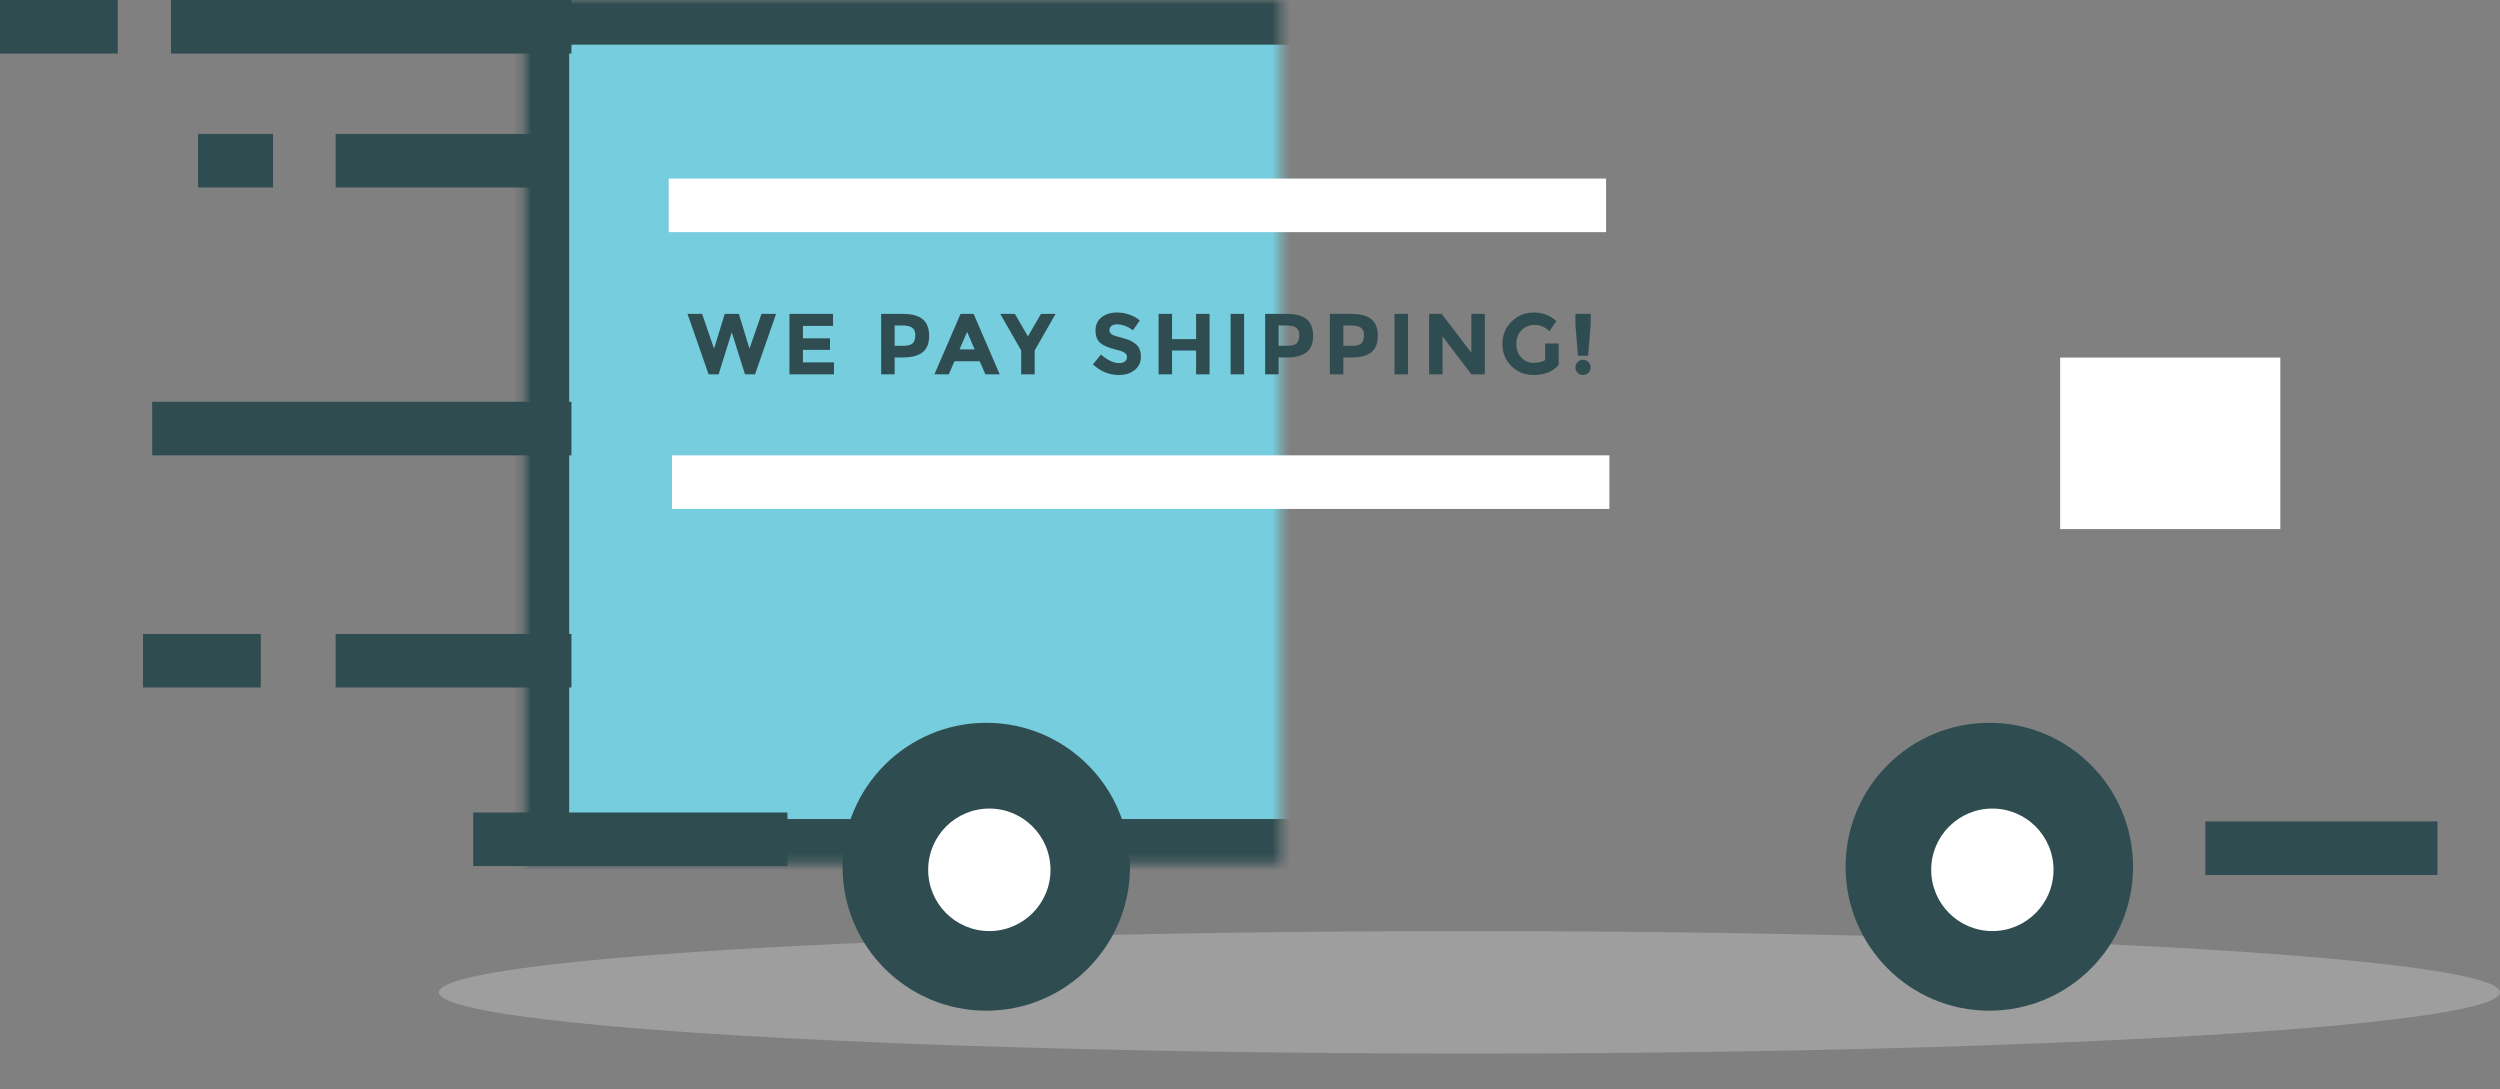 <?xml version="1.0" encoding="UTF-8" standalone="no"?>
<svg width="280px" height="122px" viewBox="0 0 280 122" version="1.1" xmlns="http://www.w3.org/2000/svg" xmlns:xlink="http://www.w3.org/1999/xlink">
    <rect x="0" y="0" width="280" height="122" fill="#808080" stroke="none"/>
    <!-- Generator: Sketch 40.1 (33804) - http://www.bohemiancoding.com/sketch -->
    <title>Truck</title>
    <desc>Created with Sketch.</desc>
    <defs>
        <rect id="path-1" x="55.745" y="0" width="140.425" height="96.733"></rect>
        <mask id="mask-2" maskContentUnits="userSpaceOnUse" maskUnits="objectBoundingBox" x="0" y="0" width="140.425" height="96.733" fill="white">
            <use xlink:href="#path-1"></use>
        </mask>
        <rect id="path-3" x="202.335" y="26.756" width="60.965" height="70.663"></rect>
        <mask id="mask-4" maskContentUnits="userSpaceOnUse" maskUnits="objectBoundingBox" x="0" y="0" width="60.965" height="70.663" fill="white">
            <use xlink:href="#path-3"></use>
        </mask>
        <ellipse id="path-5" cx="107.463" cy="97.076" rx="16.098" ry="16.122"></ellipse>
        <mask id="mask-6" maskContentUnits="userSpaceOnUse" maskUnits="objectBoundingBox" x="-8" y="-8" width="48.195" height="48.244">
            <rect x="83.365" y="72.953" width="48.195" height="48.244" fill="white"></rect>
            <use xlink:href="#path-5" fill="black"></use>
        </mask>
        <ellipse id="path-7" cx="219.803" cy="97.076" rx="16.098" ry="16.122"></ellipse>
        <mask id="mask-8" maskContentUnits="userSpaceOnUse" maskUnits="objectBoundingBox" x="-8" y="-8" width="48.195" height="48.244">
            <rect x="195.705" y="72.953" width="48.195" height="48.244" fill="white"></rect>
            <use xlink:href="#path-7" fill="black"></use>
        </mask>
    </defs>
    <g id="Homepage" stroke="none" stroke-width="1" fill="none" fill-rule="evenodd">
        <g id="Homepage-Subscription" transform="translate(-320, -906)">
            <g id="How-It-Works-Subscription" transform="translate(-460, 625)">
                <g id="Truck" transform="translate(783, 281)">
                    <ellipse id="Oval-5" fill="#E5E5E5" opacity="0.3" cx="161.577" cy="111.14" rx="115.422" ry="6.86"></ellipse>
                    <use id="Rectangle-4" stroke="#2F4D50" mask="url(#mask-2)" stroke-width="10" fill="#76CDDD" xlink:href="#path-1"></use>
                    <path d="M19.152,3 L58,3" id="Line" stroke="#2F4D50" stroke-width="6" stroke-linecap="square"></path>
                    <path d="M53,94 L82.19,94" id="Line" stroke="#2F4D50" stroke-width="6" stroke-linecap="square"></path>
                    <path d="M37.593,18 L57,18" id="Line" stroke="#2F4D50" stroke-width="6" stroke-linecap="square"></path>
                    <path d="M17.043,48 L58,48" id="Line" stroke="#2F4D50" stroke-width="6" stroke-linecap="square"></path>
                    <path d="M75.267,54 L174.25,54" id="Line" stroke="#FFFFFF" stroke-width="6" stroke-linecap="square"></path>
                    <path d="M74.897,23 L173.88,23" id="Line-Copy-2" stroke="#FFFFFF" stroke-width="6" stroke-linecap="square"></path>
                    <path d="M37.593,74 L58,74" id="Line" stroke="#2F4D50" stroke-width="6" stroke-linecap="square"></path>
                    <path d="M16.015,74 L23.207,74" id="Line-Copy" stroke="#2F4D50" stroke-width="6" stroke-linecap="square"></path>
                    <use id="Rectangle-6" stroke="#2F4D50" mask="url(#mask-4)" stroke-width="10" fill="#76CDDD" xlink:href="#path-3"></use>
                    <path d="M22.18,18 L24.578,18" id="Line" stroke="#2F4D50" stroke-width="6" stroke-linecap="square"></path>
                    <path d="M247,95 L267,95" id="Line" stroke="#2F4D50" stroke-width="6" stroke-linecap="square"></path>
                    <g id="Oval-4">
                        <use fill="#2F4D50" fill-rule="evenodd" xlink:href="#path-5"></use>
                        <use stroke="#F8F8F8" mask="url(#mask-6)" stroke-width="16" xlink:href="#path-5"></use>
                    </g>
                    <rect id="Rectangle-7" fill="#FFFFFF" x="227.735" y="40.047" width="24.66" height="19.209"></rect>
                    <ellipse id="Oval-4" fill="#FFFFFF" cx="107.805" cy="97.419" rx="6.85" ry="6.86"></ellipse>
                    <g id="Oval-4">
                        <use fill="#2F4D50" fill-rule="evenodd" xlink:href="#path-7"></use>
                        <use stroke="#F8F8F8" mask="url(#mask-8)" stroke-width="16" xlink:href="#path-7"></use>
                    </g>
                    <ellipse id="Oval-4" fill="#FFFFFF" cx="220.145" cy="97.419" rx="6.85" ry="6.86"></ellipse>
                    <path d="M0,3 L7.192,3" id="Line" stroke="#2F4D50" stroke-width="6" stroke-linecap="square"></path>
                    <path d="M76.972,39.047 L78.173,35.155 L79.751,35.155 L80.942,39.047 L82.288,35.155 L83.924,35.155 L81.562,41.923 L80.438,41.923 L78.957,37.217 L77.485,41.923 L76.362,41.923 L74,35.155 L75.636,35.155 L76.972,39.047 Z M90.299,35.155 L90.299,36.501 L86.929,36.501 L86.929,37.895 L89.96,37.895 L89.96,39.183 L86.929,39.183 L86.929,40.586 L90.405,40.586 L90.405,41.923 L85.419,41.923 L85.419,35.155 L90.299,35.155 Z M100.352,35.76 C100.826,36.163 101.064,36.783 101.064,37.619 C101.064,38.455 100.82,39.066 100.333,39.454 C99.845,39.841 99.101,40.035 98.101,40.035 L97.201,40.035 L97.201,41.923 L95.69,41.923 L95.69,35.155 L98.082,35.155 C99.121,35.155 99.878,35.357 100.352,35.76 L100.352,35.76 Z M99.243,38.423 C99.424,38.219 99.515,37.922 99.515,37.532 C99.515,37.141 99.397,36.864 99.161,36.699 C98.926,36.535 98.559,36.452 98.062,36.452 L97.201,36.452 L97.201,38.728 L98.217,38.728 C98.721,38.728 99.063,38.626 99.243,38.423 L99.243,38.423 Z M107.361,41.923 L106.732,40.461 L103.895,40.461 L103.266,41.923 L101.658,41.923 L104.582,35.155 L106.044,35.155 L108.968,41.923 L107.361,41.923 Z M105.318,37.169 L104.466,39.134 L106.16,39.134 L105.318,37.169 Z M112.884,41.923 L111.373,41.923 L111.373,39.25 L109.03,35.155 L110.667,35.155 L112.129,37.672 L113.591,35.155 L115.227,35.155 L112.884,39.25 L112.884,41.923 Z M121.475,36.506 C121.33,36.625 121.257,36.783 121.257,36.98 C121.257,37.177 121.346,37.333 121.524,37.45 C121.701,37.566 122.111,37.703 122.753,37.861 C123.395,38.019 123.894,38.256 124.249,38.573 C124.604,38.889 124.781,39.35 124.781,39.957 C124.781,40.564 124.554,41.056 124.099,41.434 C123.644,41.811 123.045,42 122.303,42 C121.231,42 120.266,41.603 119.408,40.809 L120.308,39.705 C121.038,40.344 121.712,40.664 122.332,40.664 C122.609,40.664 122.827,40.604 122.985,40.485 C123.144,40.365 123.223,40.204 123.223,40.001 C123.223,39.797 123.139,39.636 122.971,39.517 C122.803,39.397 122.471,39.276 121.974,39.154 C121.186,38.966 120.61,38.723 120.246,38.423 C119.881,38.122 119.698,37.651 119.698,37.009 C119.698,36.367 119.929,35.871 120.391,35.523 C120.852,35.174 121.428,35 122.119,35 C122.571,35 123.023,35.077 123.474,35.232 C123.926,35.387 124.32,35.607 124.656,35.891 L123.891,36.994 C123.303,36.549 122.697,36.326 122.071,36.326 C121.819,36.326 121.62,36.386 121.475,36.506 L121.475,36.506 Z M130.963,35.155 L132.473,35.155 L132.473,41.923 L130.963,41.923 L130.963,39.26 L128.271,39.26 L128.271,41.923 L126.761,41.923 L126.761,35.155 L128.271,35.155 L128.271,37.982 L130.963,37.982 L130.963,35.155 Z M134.83,35.155 L136.34,35.155 L136.34,41.923 L134.83,41.923 L134.83,35.155 Z M143.359,35.76 C143.833,36.163 144.071,36.783 144.071,37.619 C144.071,38.455 143.827,39.066 143.34,39.454 C142.852,39.841 142.108,40.035 141.108,40.035 L140.207,40.035 L140.207,41.923 L138.697,41.923 L138.697,35.155 L141.089,35.155 C142.128,35.155 142.885,35.357 143.359,35.76 L143.359,35.76 Z M142.25,38.423 C142.431,38.219 142.521,37.922 142.521,37.532 C142.521,37.141 142.404,36.864 142.168,36.699 C141.932,36.535 141.566,36.452 141.069,36.452 L140.207,36.452 L140.207,38.728 L141.224,38.728 C141.728,38.728 142.07,38.626 142.25,38.423 L142.25,38.423 Z M150.605,35.76 C151.08,36.163 151.317,36.783 151.317,37.619 C151.317,38.455 151.073,39.066 150.586,39.454 C150.098,39.841 149.355,40.035 148.354,40.035 L147.454,40.035 L147.454,41.923 L145.943,41.923 L145.943,35.155 L148.335,35.155 C149.374,35.155 150.131,35.357 150.605,35.76 L150.605,35.76 Z M149.497,38.423 C149.677,38.219 149.768,37.922 149.768,37.532 C149.768,37.141 149.65,36.864 149.414,36.699 C149.179,36.535 148.812,36.452 148.315,36.452 L147.454,36.452 L147.454,38.728 L148.47,38.728 C148.974,38.728 149.316,38.626 149.497,38.423 L149.497,38.423 Z M153.189,35.155 L154.7,35.155 L154.7,41.923 L153.189,41.923 L153.189,35.155 Z M161.791,35.155 L163.302,35.155 L163.302,41.923 L161.791,41.923 L158.567,37.682 L158.567,41.923 L157.057,41.923 L157.057,35.155 L158.47,35.155 L161.791,39.512 L161.791,35.155 Z M170.054,38.476 L171.574,38.476 L171.574,40.877 C170.903,41.626 169.973,42 168.786,42 C167.792,42 166.957,41.671 166.283,41.012 C165.608,40.354 165.271,39.523 165.271,38.519 C165.271,37.516 165.615,36.678 166.302,36.007 C166.99,35.336 167.819,35 168.79,35 C169.762,35 170.606,35.319 171.322,35.959 L170.538,37.091 C170.235,36.827 169.956,36.644 169.701,36.544 C169.446,36.444 169.17,36.394 168.873,36.394 C168.298,36.394 167.814,36.589 167.42,36.98 C167.027,37.37 166.83,37.885 166.83,38.524 C166.83,39.163 167.019,39.675 167.396,40.059 C167.774,40.443 168.224,40.635 168.747,40.635 C169.27,40.635 169.705,40.535 170.054,40.335 L170.054,38.476 Z M173.447,35.155 L175.16,35.155 L175.16,36.355 L174.87,39.841 L173.728,39.841 L173.447,36.355 L173.447,35.155 Z M173.447,41.148 C173.447,40.909 173.529,40.707 173.694,40.543 C173.858,40.378 174.06,40.296 174.299,40.296 C174.538,40.296 174.739,40.378 174.904,40.543 C175.068,40.707 175.151,40.909 175.151,41.148 C175.151,41.387 175.068,41.589 174.904,41.753 C174.739,41.918 174.538,42 174.299,42 C174.06,42 173.858,41.918 173.694,41.753 C173.529,41.589 173.447,41.387 173.447,41.148 L173.447,41.148 Z" id="WE-PAY-SHIPPING!" fill="#2F4D50"></path>
                </g>
            </g>
        </g>
    </g>
</svg>